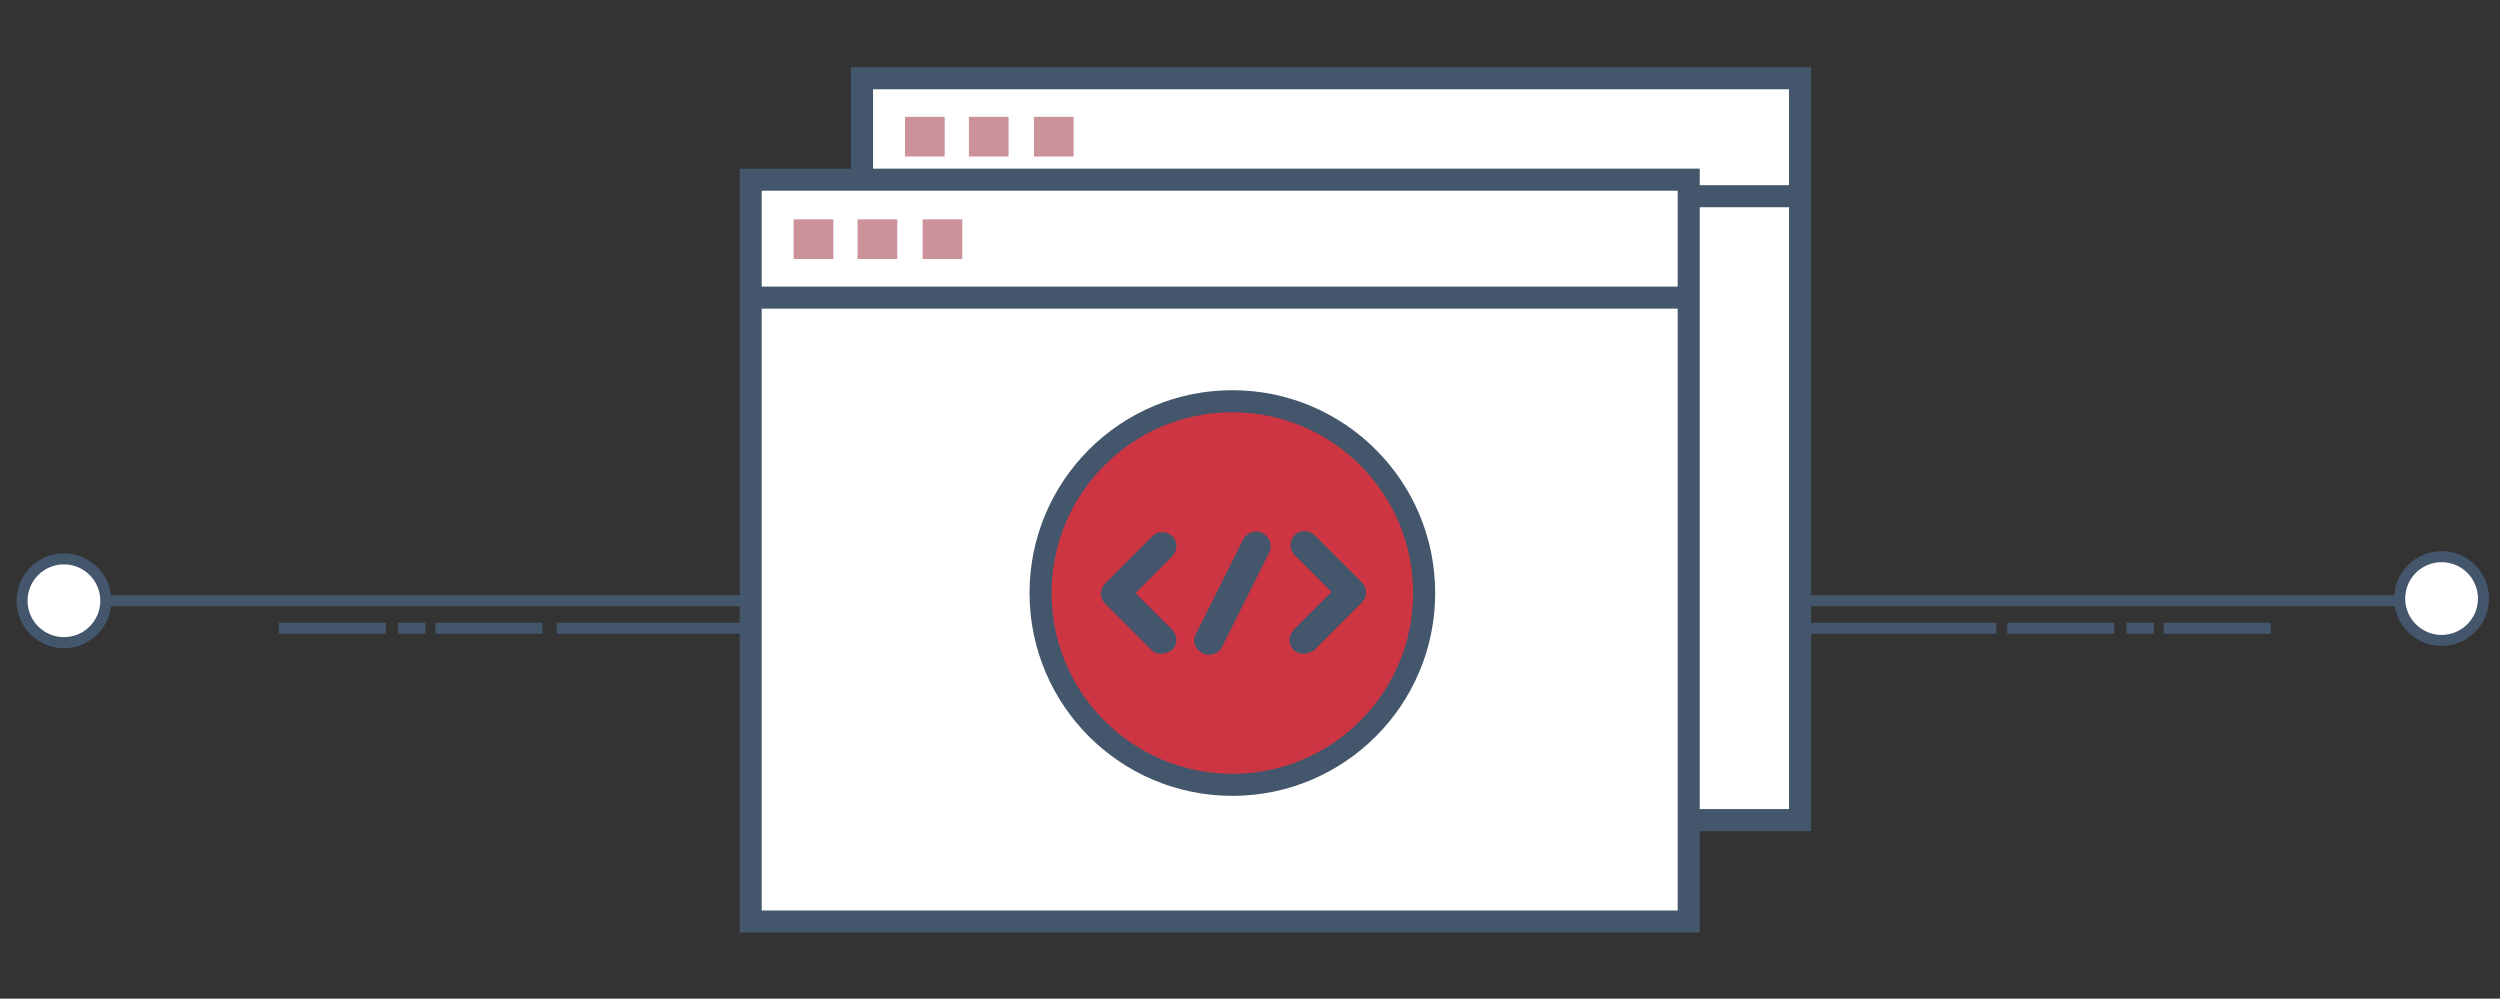 <?xml version="1.0" encoding="utf-8"?>
<!-- Generator: Adobe Illustrator 23.1.1, SVG Export Plug-In . SVG Version: 6.00 Build 0)  -->
<svg version="1.1" id="Layer_1" xmlns="http://www.w3.org/2000/svg" xmlns:xlink="http://www.w3.org/1999/xlink" x="0px" y="0px"
	 viewBox="0 0 226.8 90.6" style="enable-background:new 0 0 226.8 90.6;" xml:space="preserve">
<rect x="0" y="0" width="226.8" height="90.6" fill="#333333" stroke="none"/>
<style type="text/css">
	.st0{fill:#44566B;}
	.st1{fill:#FFFFFF;stroke:#44566B;stroke-miterlimit:10;}
	.st2{fill:#FFFFFF;stroke:#43566B;stroke-width:2;stroke-miterlimit:10;}
	.st3{fill:none;stroke:#43566B;stroke-width:2;stroke-miterlimit:10;}
	.st4{fill:#CC929B;}
	.st5{fill:#CD3542;stroke:#43566B;stroke-width:2;stroke-linejoin:round;stroke-miterlimit:10;}
	.st6{fill:#43566B;stroke:#43566B;stroke-miterlimit:10;}
</style>
<rect x="50.5" y="56.5" class="st0" width="130.6" height="1"/>
<rect x="5.8" y="54" class="st0" width="216.8" height="1"/>
<circle class="st1" cx="221.5" cy="54.3" r="3.8"/>
<rect x="39.5" y="56.5" class="st0" width="9.7" height="1"/>
<rect x="36.1" y="56.5" class="st0" width="2.5" height="1"/>
<rect x="25.3" y="56.5" class="st0" width="9.7" height="1"/>
<rect x="196.3" y="56.5" class="st0" width="9.7" height="1"/>
<rect x="192.9" y="56.5" class="st0" width="2.5" height="1"/>
<rect x="182.1" y="56.5" class="st0" width="9.7" height="1"/>
<circle class="st1" cx="5.8" cy="54.5" r="3.8"/>
<g>
	<g>
		<rect x="78.2" y="7.1" class="st2" width="85.1" height="67.3"/>
		<line class="st3" x1="163.2" y1="17.8" x2="78.2" y2="17.8"/>
		<rect x="82.1" y="10.6" class="st4" width="3.6" height="3.6"/>
		<rect x="87.9" y="10.6" class="st4" width="3.6" height="3.6"/>
		<rect x="93.8" y="10.6" class="st4" width="3.6" height="3.6"/>
	</g>
	<g>
		<rect x="68.1" y="16.3" class="st2" width="85.1" height="67.3"/>
		<line class="st3" x1="153.1" y1="27" x2="68.1" y2="27"/>
		<rect x="72" y="19.9" class="st4" width="3.6" height="3.6"/>
		<rect x="77.8" y="19.9" class="st4" width="3.6" height="3.6"/>
		<rect x="83.7" y="19.9" class="st4" width="3.6" height="3.6"/>
	</g>
	<g>
		<circle class="st5" cx="111.8" cy="53.8" r="17.4"/>
		<path class="st6" d="M109.3,58.8c0.1,0.1,0.2,0.1,0.4,0.1c0.3,0,0.6-0.2,0.7-0.4l4.3-8.6c0.2-0.4,0-0.9-0.4-1.1
			c-0.4-0.2-0.9,0-1.1,0.4l-4.3,8.6C108.7,58.1,108.9,58.6,109.3,58.8z M117.7,58.6c0.2,0.2,0.4,0.2,0.6,0.2c0.2,0,0.4-0.1,0.6-0.2
			l4.3-4.3c0.3-0.3,0.3-0.8,0-1.1l-4.3-4.3c-0.3-0.3-0.8-0.3-1.1,0c-0.3,0.3-0.3,0.8,0,1.1l3.7,3.7l-3.7,3.7
			C117.4,57.8,117.4,58.3,117.7,58.6z M104.8,58.6c0.2,0.2,0.4,0.2,0.6,0.2c0.2,0,0.4-0.1,0.6-0.2c0.3-0.3,0.3-0.8,0-1.1l-3.7-3.7
			l3.7-3.7c0.3-0.3,0.3-0.8,0-1.1c-0.3-0.3-0.8-0.3-1.1,0l-4.3,4.3c-0.3,0.3-0.3,0.8,0,1.1L104.8,58.6z"/>
	</g>
</g>
</svg>
